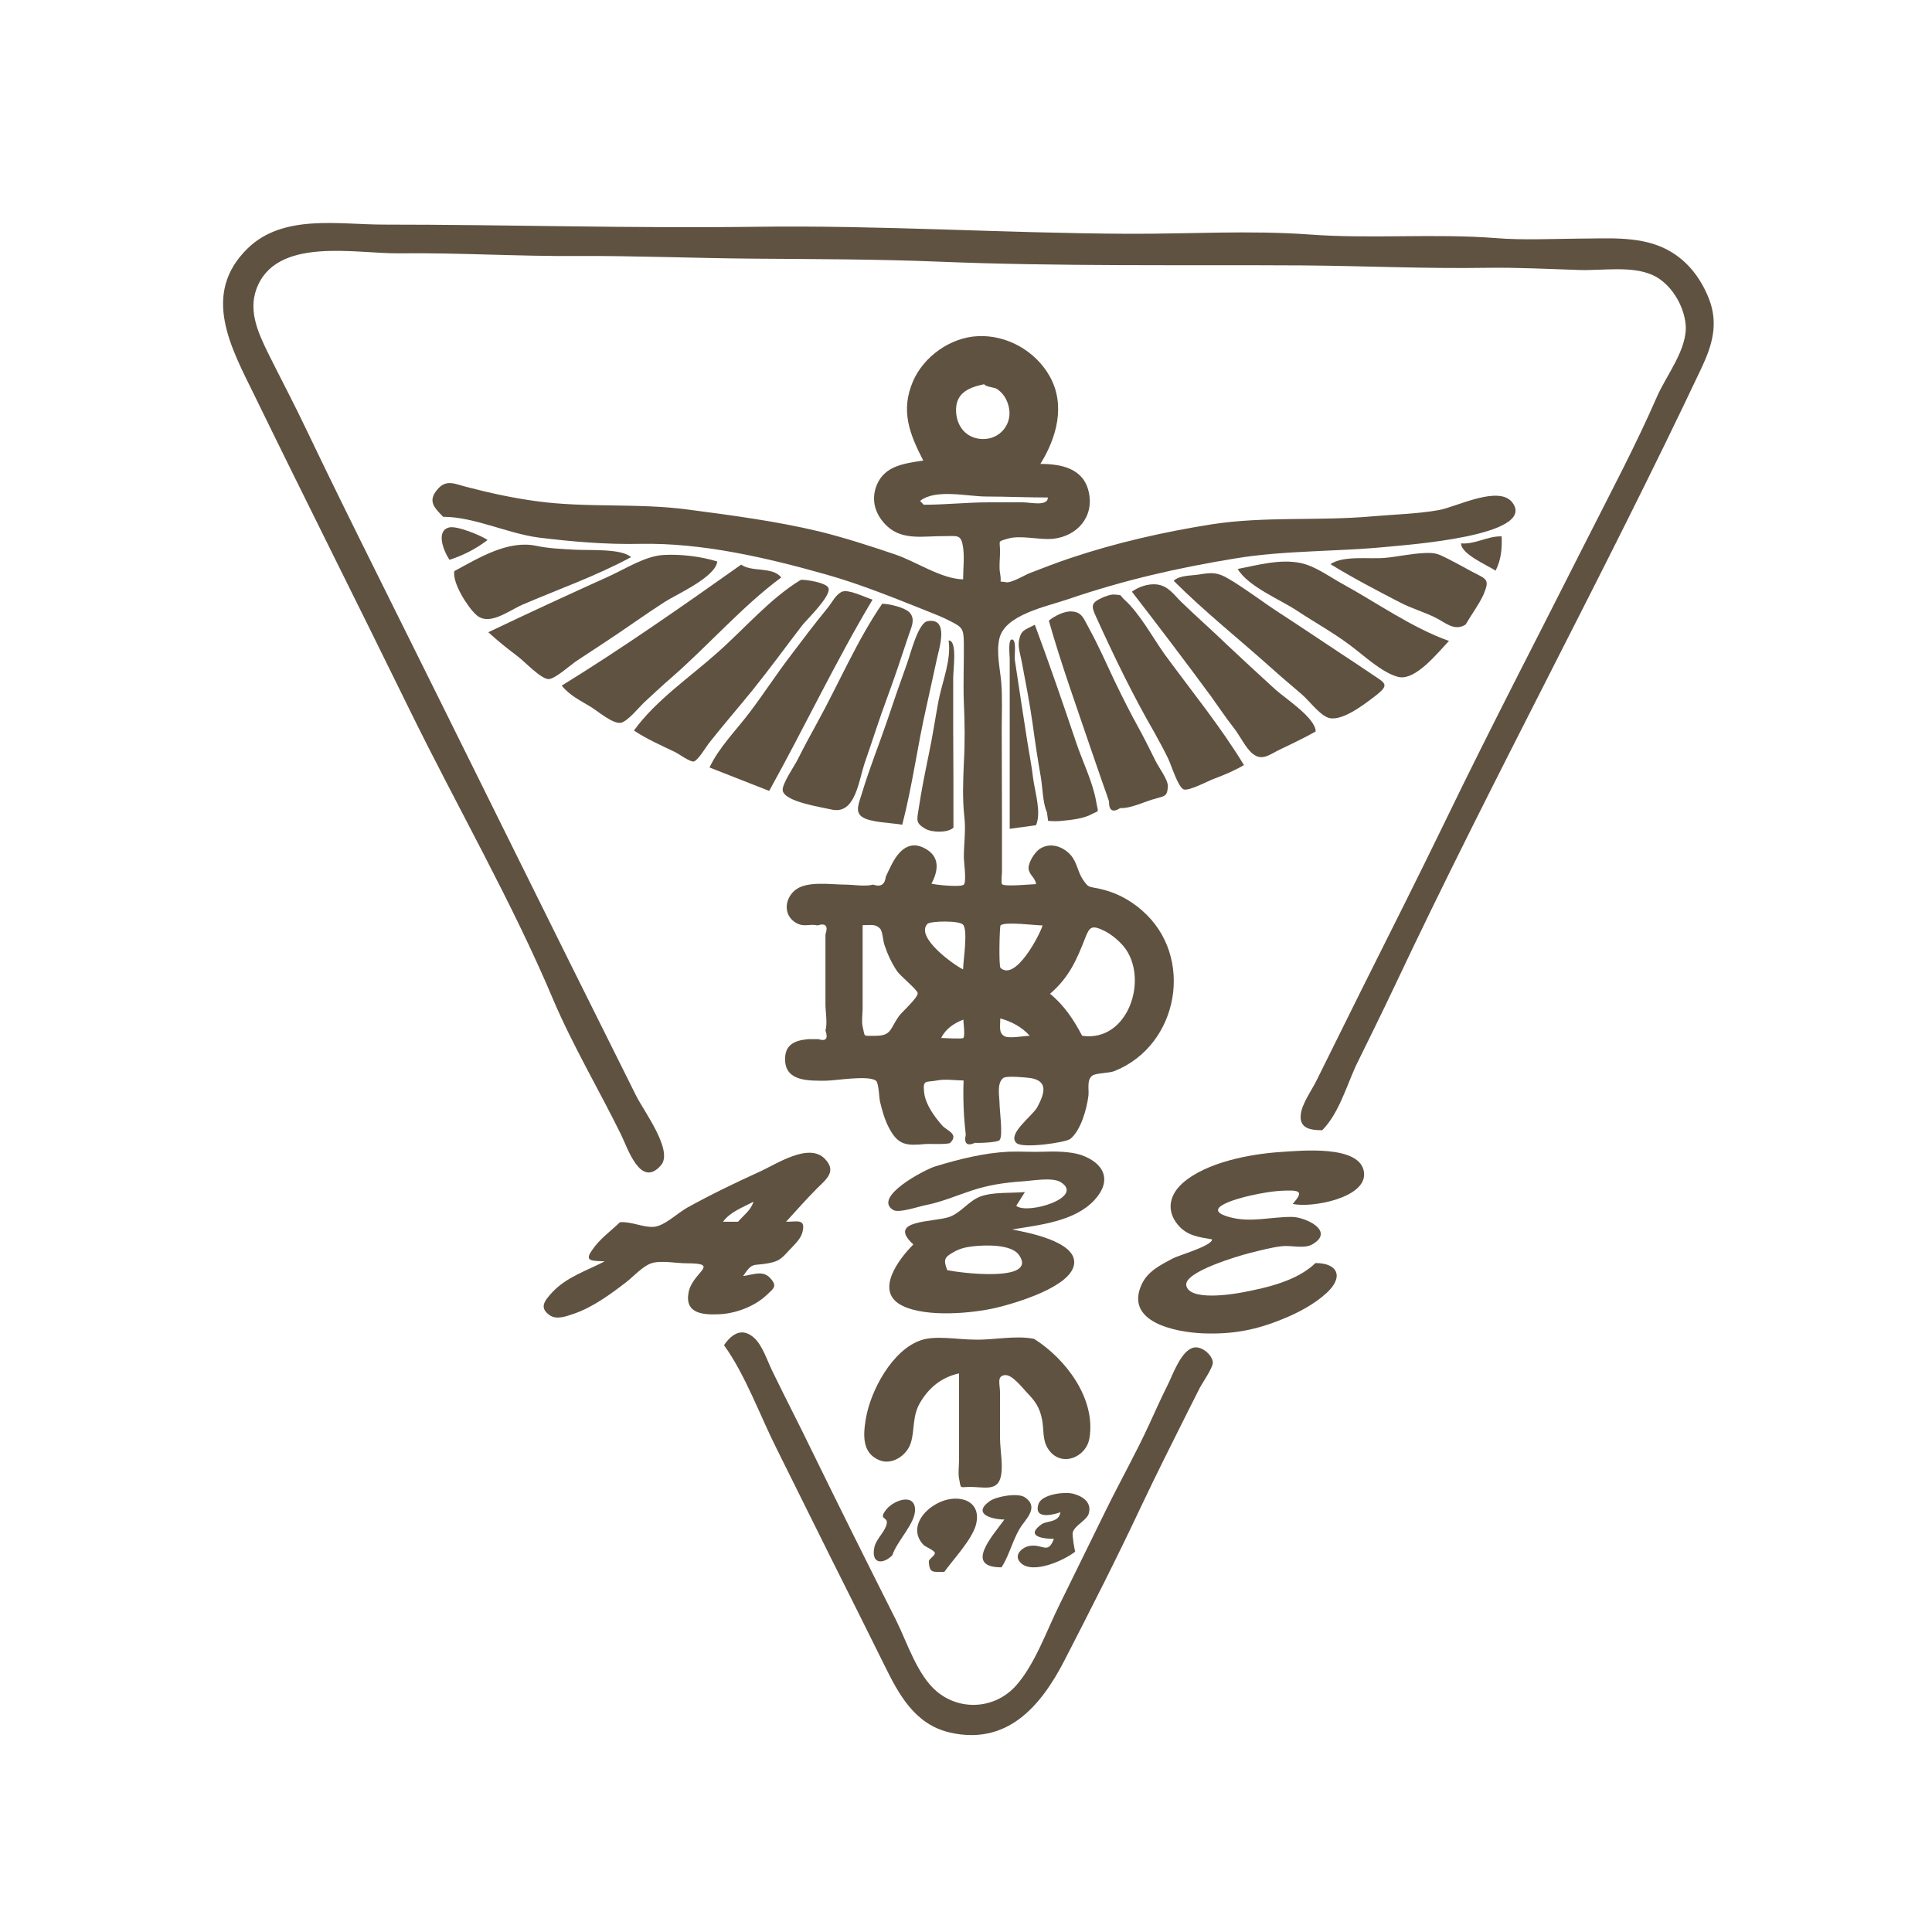 <?xml version="1.0" encoding="utf-8"?>
<!-- Generator: Adobe Illustrator 23.0.4, SVG Export Plug-In . SVG Version: 6.00 Build 0)  -->
<svg version="1.1" id="レイヤー_1" xmlns="http://www.w3.org/2000/svg" xmlns:xlink="http://www.w3.org/1999/xlink" x="0px"
	 y="0px" viewBox="0 0 800 800" style="enable-background:new 0 0 800 800;" xml:space="preserve">
<style type="text/css">
	.st0{display:none;fill:#605241;}
	.st1{fill:#605241;}
</style>
<g>
	<path class="st0" d="M79,727c0-169.2,0-338.4,0-507.5c0-41.6,0-83.3,0-124.9c0-4.4-1.4-11.5,0-15.6c1.6-4.9-3-2.3,3.9-3.9
		c2.1-0.5,5.9,0,7.8,0c10.4,0,20.8,0,31.2,0c21.5,0,42.9,0,64.4,0c83.9,0,167.8,0,251.7,0c84.6,0,169.1,0,253.7,0
		c5.2,0,10.4,0,15.6,0c2.6,0,13.7-1.6,15.6,0c1.4,1.2,0,13.3,0,15.6c0,5.2,0,10.4,0,15.6c0,21.5,0,42.9,0,64.4
		c0,42.3,0,84.6,0,126.9c0,83.9,0,167.9,0,251.8c0,42.3,0,84.6,0,126.9c0,10.4,0,20.8,0,31.2c0,4.6,0,9.1,0,13.7
		c0,3.7,0.8,4.5-2,5.9c-2.2,1.1-7.1,0-9.8,0c-21.5,0-42.9,0-64.4,0c-168.5,0-337,0-505.4,0C120.6,727,99.8,727,79,727z M183.5,214
		c12.9,0,26.6,6.9,39.6,8.4c13.9,1.6,27.9,2.8,42,2.6c25.6-0.4,52.2,5.7,76.7,12.6c14.6,4.1,28.7,9.9,42.8,15.5
		c3,1.2,5.9,2.3,8.7,3.8c4.8,2.5,4.7,2.6,5.8,7c2,7.8-0.3,18.4,0,26.6c0.4,8.7,0.5,16.6,0,25.4c-0.4,7.1-0.6,14.8,0.2,22
		c0.6,5.5-0.2,11.1-0.2,17.1c0,1.3,0.8,10.2,0,11.1c-1,1.2-11.8,0.1-13.4-0.4c6.7-12.6-8.3-21.9-15.8-9.3c-1,2.1-2,4.2-3,6.4
		c-0.3,3.3-2.1,4.4-5.3,3.3c-3.3,0.9-8.1,0-11.5,0c-5.9,0-14.7-1.6-20,1.5c-6.2,3.7-5.6,12.2,0.8,15c2.6,1.2,5-0.3,7.7,0.5
		c3.4-1.1,4.5,0.2,3.3,3.7c0,1.2,0,2.4,0,3.6c0,8.4,0,16.8,0,25.3c0,3,0.7,7.9,0,10.8c-1.3,5.5-1.7,3.2-7.2,3.6
		c-5.6,0.5-9.8,2.3-9.5,8.8c0.3,8,8.5,8.4,15.1,8.4c3.2,0,20.2-2.2,22.6,0c2.7,2.4,3,14.5,4.8,18.3c4.1,8.6,7,8.8,15.9,8
		c6.8-0.6,14.4,0.4,7.9-7c-3.5-3.9-8-8.6-8.6-14.2c-1-8.3,10-5.2,16.3-5.2c-0.2,5-0.2,10,0.2,14.9c0.2,2.5,0.4,5,0.7,7.5
		c-0.8,3.8,0.5,4.9,3.9,3.4c0.9,0.1,9.5-0.5,10.1-1.1c1.4-1.3,0-12.7,0-14.9c0-3-1.3-8.6,1.5-10.8c1.4-1.1,9.8-0.2,11.3,0
		c7,1.1,6.1,5.2,3.3,11.3c-1.7,3.7-13.4,12.5-9.1,15.6c3.3,2.4,20,0.2,22.3-1.7c4.3-3.5,6.9-12.6,7.5-17.9c0.3-2.8-0.7-6.6,1.6-8.3
		c1.5-1.1,7.1-1,9.2-1.9c26.2-10.5,33.2-46.2,12.5-65.5c-5.3-4.9-11.8-8.4-18.8-9.9c-4.7-1-4.5-0.4-6.8-3.8
		c-2.2-3.2-2.4-7.3-5.2-10.3c-3.3-3.6-8.6-5.1-12.8-2.3c-2,1.4-4.6,5.5-4.5,8c0.1,2.7,2.9,3.9,3.1,6.5c-2.9,0-7.8,0.8-10.6,0
		c-4.2-1.3-1.8,1.8-3.5-2.6c-1.5-3.8,0-12.5,0-16.5c0-11.7,0.1-23.3,0-35c-0.1-11.6,0.1-23.1-0.9-34.6c-0.4-4.2-1.8-11.9-0.2-15.8
		c1.8-4.2,8.2-5.6,12-7.3c22.4-9.7,45.9-15.5,69.7-20.8c22-4.9,44.2-4.2,66.5-6.4c19.2-1.8,42.4-0.2,60.2-9.4c3.4-1.8,7-4,5.4-8.4
		c-2-5.7-9.2-4-13.4-3c-10.1,2.5-19.7,5-30.1,6.2c-22.7,2.5-45.6,0.9-68.4,2.7c-18.1,1.4-36.9,5.8-54.6,10.3
		c-13.3,3.4-26.2,8.6-38.9,13.4c0.4-0.1-5.1,2.4-5.9,2.2c-4.3-0.9-2.5-4.9-2.5-9c0-1.3-0.8-8.3,0-8.9c1-0.8,9.4,0,10.6,0
		c10.8,0,24.4,0.6,26.4-13.4c1.9-13.1-9.4-17.6-20.3-17.6c6.7-10.8,10.6-24.5,3.8-36.4c-5.9-10.4-17.8-17.1-29.7-16.5
		c-11.4,0.5-22.5,8.5-26.9,18.8c-5.1,12-1.5,21.5,4.3,32.7c-7.2,1.2-15.1,1.8-18.8,9.1c-3.4,6.6-1.2,13.5,4.1,18.3
		c6.1,5.5,14,3.9,21.7,3.9c4.6,0,8-1.2,9.6,3c1.3,3.8,0,10.9,0,14.9c-9.2-0.2-19.4-7.4-28.1-10.3c-10.3-3.5-20.8-6.9-31.3-9.5
		c-17.9-4.3-36.3-7.1-54.5-9.1c-20.9-2.4-42.1-0.6-63-3.5c-9.6-1.3-19.3-3.5-28.8-5.9c-4-1-7.5-2.8-11-0.2
		C176.2,205.8,179.8,210.3,183.5,214z M547.5,468c6.7-6.8,9.9-17.9,14.1-26.4c5.9-12,11.7-24.1,17.6-36.2
		c10.5-21.7,21.7-43.1,32.4-64.7c20.3-41.1,40.4-82.5,61.2-123.3c10.9-21.3,21.6-42.9,31.9-64.5c4.6-9.6,7.3-18.7,3.2-29.1
		c-4-10.2-11.3-18.6-21.9-22.2c-20.9-7.2-46.2-1.1-67.9-3c-25.6-2.2-51.6,0.1-77.3-1.5c-25.4-1.6-51.2,0-76.6-0.3
		c-25.4-0.3-50.8-2.4-76.2-2c-50.7,0.8-101.4-1.8-152-1.8c-25.6,0-51.2,0-76.7,0c-19.6,0-44.2-4.8-58.5,12.2
		c-16.7,19.9-3.8,40.8,5.8,60.3c10.4,21.2,20.9,42.3,31.2,63.5c39.4,81.2,80.9,161.6,120,242.1c2.8,5.8,8.3,20.7,16.3,11.5
		c5.1-5.7-7.8-23.9-11-30.1c-9.9-19.6-19.1-39.6-29.2-59.1c-18-34.5-33.4-69.7-51.4-104c-19.4-37-37.5-74.7-55.7-112.4
		c-4.8-9.9-9.9-19.7-14.8-29.5c-4.6-9.3-9.7-19.6-4.7-29.8c9.6-19.6,40.7-12.7,58.2-12.8c25.9-0.3,52,1.3,78.1,1.1
		c23.9-0.2,47.8,0.8,71.7,1.1c24.7,0.4,49.7,0.1,74.4,1.3c25.2,1.2,50.7-1.1,75.9,1c25.1,2.2,50.9,0.3,76.1,0.5
		c25.3,0.2,50.6,1.3,76,0.9c11.7-0.2,23.3,0.4,35,0.9c10.5,0.4,24.4-2.3,33.9,3c6.2,3.5,11.2,12.8,11.8,19.7
		c0.8,9.9-8.1,21.1-11.9,29.8c-16.9,38.8-38,75.8-56.6,113.3c-22.4,45.2-44.9,90.3-67.3,135.5c-5.6,11.3-11.3,22.7-16.9,34
		c-2.1,4.3-6.3,9.8-6.7,14.6C538.1,467.3,542.4,468,547.5,468z M299.8,557c7.6,10.6,12.5,24.4,18.3,36.1
		c6.8,13.7,13.7,27.5,20.5,41.2c6.3,12.6,12.5,25.2,18.8,37.8c6,12,10.8,27.7,20.9,36.9c16,14.6,39.3,11.4,52.8-4.8
		c7.9-9.5,11.4-22.2,17-32.9c5.6-10.6,11.2-21.3,16.7-32.1c5.6-11,10.6-22.2,16.1-33.3c2.9-5.8,5.8-11.6,8.7-17.4
		c1.8-3.5,3.5-7,5.3-10.5c1.4-2.8,7.4-11,7-14c-0.4-3.2-4.7-6.7-7.9-6c-4.4,0.9-7.3,8.7-9.1,12.1c-6.6,12.9-12.4,26.2-19,39.1
		c-12.2,23.7-23.6,47.9-35.7,71.7c-5.2,10.3-10.1,22.4-22.7,24.7c-13.7,2.5-22-6-27.8-17c-13.5-25.8-26.2-52-39.1-78.1
		c-6.2-12.5-12.5-24.9-18.6-37.4c-2.7-5.7-5.2-11.5-8.5-16.9C309.4,549.4,303.8,551.1,299.8,557z M378.2,515.3
		c-6,6-16.6,19.6-4.1,25.6c9.9,4.7,28.5,3.3,38.7,0.7c7.5-1.8,31.5-8.5,32.2-18.4c0.7-9.1-19.6-12.8-25.7-14
		c10.8-1.8,25-3.2,33.1-11.1c7.9-7.9,6.4-15.9-4.4-19.7c-4.5-1.6-10.9-1.7-15.7-1.4c-4.7,0.2-8.5,0.1-13.2,0
		c-10.5-0.2-21.7,3.1-31.7,6.1c-4.9,1.5-9.4,2.9-13.2,6.4c-1.5,1.4-7.8,8.7-5.7,11.5c1.4,1.8,12.8-1.5,15.1-2
		c6.6-1.2,12.5-3.9,18.9-6c9.3-3,25.8-7.2,35.4-3.7c6.2,2.2,4.2,6.8-1.6,8.7c-2.9,1-12.9,3.4-15.4,1.3c1.2-1.9,2.4-3.8,3.6-5.7
		c-5.4,0.4-12.1-0.2-17.3,1.4c-5.4,1.6-8.9,6.9-14,8.9C386.5,506.4,366.8,504.9,378.2,515.3z M544.7,523c-7.3,7.1-19.3,10-28.9,12
		c-4.6,1-22.3,3.8-24.3-2c-1.9-5.7,19.5-12.5,24.1-13.6c4.5-1.2,9.2-2.6,13.8-3.2c4.1-0.5,10.7,1.3,14.3-1c8-5.3-1.6-10.8-7.2-11.2
		c-8.7-0.7-17,1.7-25.9,0.2c-13.3-2.3-1.2-7,5.5-8.7c5.2-1.3,10.9-2.3,16.3-2.5c6.1-0.1,7,0.8,2.9,5.5c7.4,1.9,30.9-2.3,29.5-13.1
		c-1.4-11.5-26.3-9-34.3-8.4c-12.7,0.8-31,4.2-40.8,12.9c-5.5,4.9-6.9,11.4-2.1,17.1c3.9,4.6,8.6,5.1,14.3,6.2
		c0.1,2.7-13.9,6.6-16.3,7.9c-5.2,2.8-10.2,5.1-12.8,10.6c-7.4,15.7,13.9,19.9,25.1,20.4c12.3,0.5,21.9-1.3,33.2-5.9
		c6.4-2.6,12.9-6,18.1-10.7C556.4,529,554.3,523,544.7,523z M256.7,506.1c-3.7,3.6-8.7,7.2-11.7,11.3c-1.6,2.2-3.5,2.2-0.7,4.5
		c0.5,0.4,5.4,0.3,5.8,0.3c-7.1,3.7-14.6,6.4-20.7,11.8c-3.1,2.7-6.3,6.1-3.2,9.6c2.8,3.2,6.7,1.7,10.2,0.5
		c7.7-2.6,14.9-7.4,21.2-12.3c3.3-2.5,6.8-6.3,10.5-8c4.4-2,10.9-0.9,15.8-0.9c14,0,3.6,2.6,0.9,10.7c-2.8,8.8,5,10.4,11.4,10.3
		c7.1-0.1,14.4-2.6,20-7c2.9-2.3,5-3.5,3.5-6.8c-2.3-5-8.1-2.5-12.3-1.9c4-5.9,4-4,10.4-5.3c4.3-0.8,5.4-1.7,8.5-5.2
		c1.9-2.1,4.9-4.6,5.6-7.4c1.6-6-1.8-4.6-6.7-4.6c3.9-4.3,7.8-8.7,11.8-12.8c3.7-3.8,8.9-6.6,4.9-12.1c-6.3-8.7-20.4,0.9-27.6,4.2
		c-9.9,4.4-19.4,9.2-28.9,14.3c-4.2,2.3-8.9,7-13.7,8C267.7,508.3,261.8,505.7,256.7,506.1z M428.2,554.4c-7.7-1.7-17,0.6-24.8,0.6
		c-6.5,0-15.5-1.9-21.8,0.2c-12,4-21.2,21.1-23,32.7c-1,6.3-1.6,12.7,4.4,16.6c5.2,3.4,12.4-1.2,14.1-6.7c1.8-5.6,0.6-11.1,3.9-16.8
		c3.7-6.3,8.9-10.5,16.1-12.1c0,11.5,0,22.9,0,34.4c0,2.8-0.5,6.3,0,9c0.8,4.2-0.7,2.6,3.1,3.6c2.9,0.8,12,0.7,13.8-1.3
		c1.8-2,0-13.6,0-16.8c0-6.2,0-12.5,0-18.7c0-2.3-1.3-8.9,0.8-10c2.4-1.3,8.9,6.2,10.3,7.6c3.1,3.2,4.9,5.6,6,9.9
		c1,3.9,0,8.8,1.8,12.4c4.1,7.9,15.8,6.4,18.1-1.8C455.5,580.7,440.8,562.4,428.2,554.4z M365.3,250c-10.1,14.6-17.5,32.4-26.2,48
		c-4.1,7.4-13.1,19.2-14.2,27.7c-0.7,4.9,2.7,5,7.5,6.4c3.9,1.1,8,2.2,11.9,3.1c9.7,2.2,10.7-10.4,13.3-18
		c3.1-8.9,5.8-18.1,9.2-26.9c3.3-8.4,5.8-17,8.9-25.5c0.9-2.6,4-8,2.1-10.7C376.3,251.9,367.7,250,365.3,250z M202.2,261.8
		c3.5,3.2,7.2,6.2,11,9.1c3.2,2.4,8.6,8.2,12.6,9.3c5.6,1.5,19.3-10.5,24.7-14.1c7.9-5.2,15.5-10.7,23.4-15.9
		c4.9-3.2,22.4-11,23.2-17.7c-6.8-2.1-15.1-3.2-22.2-2.7c-7.7,0.5-15.7,5.7-23,9C235.2,246.3,218.7,253.9,202.2,261.8z M306.9,233.8
		c-24.2,17.3-48.9,34.5-74.3,50.1c3.3,4.1,7.8,6.2,12.2,8.9c3,1.8,7.4,5.9,11,6c6,0.2,17.4-14,22.2-18.1
		c15.3-13.4,29.3-29.5,45.6-41.6C319.7,234.5,311.3,237,306.9,233.8z M331.6,240.1c-12.6,7.6-23.4,20.3-34.4,30.1
		c-11.5,10.3-25.5,19.6-34.6,32.3c4.8,3.2,10.1,5.6,15.4,8.1c1.2,0.6,8.1,4.8,9.4,4.7c1.6-0.2,4.5-5.1,5.3-6.2
		c6.2-7.9,12.6-15.5,19-23.3c6.8-8.3,13.1-17,19.6-25.5c2.6-3.4,11.2-11.1,11.3-15.2C342.7,241.4,335.2,239.6,331.6,240.1z
		 M318.5,327.5c14.5-26.1,27.5-53.6,42.8-79.2c-3-1-9.7-4.7-12.3-3.7c-2.4,0.9-3.7,4-5.3,5.9c-5.7,7.2-11.3,14.2-16.8,21.5
		c-5.4,7.1-10.2,14.5-15.5,21.6c-5.8,7.8-13.5,15.4-17.6,24.1C302,321,310.2,324.3,318.5,327.5z M486,240.5
		c12.2,12.2,25.9,23.1,38.8,34.5c7.6,6.8,15.2,14.6,23.3,20.7c4.3,3.2,5.3,2.1,9.9-0.6c3.9-2.2,8.2-4.5,11.7-7.2
		c4.7-3.6,5.1-4.3,0-7.7c-4.1-2.7-8.2-5.5-12.3-8.2c-8.8-5.8-17.5-11.7-26.3-17.4c-7.1-4.6-14.4-9-21.2-14c-4.6-3.4-6.3-3.7-12-2.9
		C494.5,238.1,488.3,238.2,486,240.5z M515.1,316.8c-9.3-15.3-21.1-29.8-31.6-44.4c-5.5-7.7-11-15.6-16.9-22.9
		c-3-3.7-3.7-4.3-8.8-2.5c-5.5,2-6.1,3.2-3.8,8.4c7.1,15.6,14.8,31.9,23.4,46.7c2,3.4,3.9,6.8,5.7,10.3c1.4,2.8,3.9,11.6,6.6,13.2
		C493.8,328.3,510.3,319.6,515.1,316.8z M544.8,302.9c0-5.5-12.3-13.5-16.6-17.4c-6.7-6.1-13.4-12.3-20-18.5
		c-6.3-5.9-12.7-11.7-18.9-17.7c-3.5-3.3-5.5-6.8-10.3-7.4c-3.5-0.4-7.5,0.9-10.3,3c11.1,14.4,22,28.7,32.8,43.4
		c5.2,7.1,10.2,16.8,16.5,22.9c2.4,2.4,1.6,2.6,4.6,2.4c2-0.1,6-2.7,7.6-3.5C535.2,307.9,540.1,305.5,544.8,302.9z M434.3,257
		c5.1,18,11.4,35.7,17.5,53.4c1.6,4.7,3.2,9.5,4.9,14.2c0.8,2.4,1.6,4.8,2.5,7.2c0,3.8,1.5,4.8,4.7,2.8c3.9,0.3,9.8-2.5,13.5-3.6
		c4.8-1.5,5.9-0.9,6.2-5.4c0.2-2.7-3.9-8.1-5.1-10.5c-2.1-4.3-4.2-8.6-6.6-12.9c-3.7-6.7-7.2-13.6-10.5-20.5
		c-3.4-7.1-6.6-14.4-10.4-21.4c-2.2-3.9-2.9-6.8-7.1-7.1C440.8,252.9,436.6,255,434.3,257z M600,265.4
		c-15.3-5.4-30.3-16.1-44.6-23.9c-5.4-3-11-7.2-17-8.4c-8.4-1.7-17.7,0.9-25.9,2.5c4.2,7,16.4,11.8,23.1,16.2
		c7.6,5.1,15.9,9.7,23.2,15.1c5.8,4.3,12,9.5,18.8,12.5c4.9,2.1,7.8-0.5,12.1-4C593.5,272.4,596.7,268.8,600,265.4z M373.6,341.5
		c4.1-15.9,5.8-32,9.4-47.9c1.4-6.4,3.2-13,4.6-19.6c0.9-4.6,6-18.3-3.5-16.8c-3.8,0.6-6.5,12.1-8,16.1c-3,8-5.7,16.1-8.4,24.1
		c-3.3,10-7.1,19.8-10.3,29.8c-0.6,2-3.6,8.6-2.3,10.6C356.5,340,370.9,341,373.6,341.5z M188.1,236.5c-0.9,5.3,5,13.1,8.3,17.1
		c5.4,6.6,13.4-0.3,19.9-3.2c14.9-6.5,30.7-12,45-19.7c-4-3.7-17.6-2.8-23.5-3.1c-5.4-0.3-10.7-0.5-15.8-1.6
		C210.3,223.6,198.6,230.7,188.1,236.5z M428.5,258.7c-4.4,2.4-5.8,2.1-6.5,6.7c-0.4,2.7,0.7,6.1,1.2,8.7c1.7,8.5,3.4,17,4.5,25.7
		c1,7.4,2.1,14.7,3.4,22.1c0.8,4.2,1.7,8.3,2.3,12.6c0.8,6,1.1,6,7.3,5.3c3.1-0.3,6.4-1,9.3-2c5-1.8,4.9-0.5,3.9-5.8
		c-1.6-8.2-5.6-16.6-8.3-24.5C440.2,291.1,434.6,274.8,428.5,258.7z M606.9,258.6c2.3-4,5.4-8.1,7.2-12.4c2.8-6.5,1.3-6.3-4.8-9.5
		c-3.2-1.7-6.5-3.4-9.7-5.2c-4.3-2.3-5.4-2.7-9.8-2.5c-5.5,0.2-10.9,1.5-16.5,2c-6.6,0.6-17.1-1.1-22.6,2.6
		c9.1,5.6,19.4,11,28.9,15.9c4.2,2.2,8.9,3.6,13.2,5.6C597.3,257.2,601.9,261.8,606.9,258.6z M394.8,342.7c0-13.6,0-27.2,0-40.8
		c0-6.5,0-12.9,0-19.4c0-3.4,1.4-17.4-1.9-17.4c1.1,7.7-2.5,16-3.9,23.5c-1.5,8-2.7,16.1-4.3,24.1c-1.4,6.8-2.7,13.7-3.8,20.5
		c-0.8,5.3-2.4,7.3,2.4,9.9C386,344.7,392.7,344.8,394.8,342.7z M429,341.7c2.1-5.1-0.2-12.4-0.9-17.7c-0.6-5.3-1.6-10.5-2.5-15.7
		c-2-11.8-3.8-23.5-5.4-35.3c-0.1-0.7,0.3-7.6-0.8-8.2c-2.2-1.2-1.3,7.8-1.3,7.9c0,7.4,0,14.8,0,22.2c0,16.1,0,32.2,0,48.2
		C421.8,342.7,425.4,342.2,429,341.7z M391,650.9c3.7-5.2,10.5-12.1,12.8-17.9c1-2.6,0.7-8.1-1-10.2c-2.4-3-10.4-2.3-13.7-0.8
		c-6.3,2.8-12.9,10.7-7.9,16.9c1,1.2,4,1.9,4.6,3.3c1.2,2.7-0.4,0.7-0.7,3.6C384.7,650.9,384.7,650.9,391,650.9z M445.2,642.5
		c-0.1-0.4-1.1-7.7-1-7.9c0.7-2.5,4.5-4.3,5.6-6.7c2.3-5.1-0.6-8.1-5.5-9.3c-2.9-0.7-12.7-0.2-14.3,3.4c-0.7,1.7,0.3,3.8,1.3,4.8
		c2.6,2.5,4.4,0.6,7.8-0.5c-0.6,4.3-5.7,3.4-7.7,4.9c-6.4,4.8-1.2,6.1,5,6.1c-2,5.5-3.2,3.2-8.6,3.2c-3.1,0-9.6,2.4-5.1,6.7
		C427.7,652,440.8,646,445.2,642.5z M414.7,649c3.4-5.1,4.6-11.6,8.2-16.7c2.5-3.6,7.5-8.4,1.3-12.3c-3.1-2-10.3-0.5-13.4,1.2
		c-8.2,4.6-1,8,5.1,8C411.1,635.9,398.9,649,414.7,649z M369.5,644c1.8-5.8,9.7-13.3,9.5-19.1c-0.3-6.7-8.5-3.8-11.7-0.1
		c-3.9,4.6,0.5,3.1,0,6c-0.7,3.4-4.4,6.3-5.1,9.7C360.6,647.6,365.4,648.1,369.5,644z M186.1,231.8c5.7-1.8,11.1-4.6,15.8-8.2
		c-3-2-12.4-6-15.9-5.2C180.5,219.5,183.4,227.7,186.1,231.8z M605,225c0,4.6,10.5,8.9,14.3,11.3c2.3-4.5,2.8-9.2,2.5-14.2
		C616,221.9,610.8,225.5,605,225z"/>
	<path class="st1" d="M183.5,214c-3.7-3.8-6.5-6.5-2.4-11.3c3.6-4.4,7.3-2.3,12-1.1c9.5,2.5,19.2,4.6,28.8,5.9
		c20.8,2.9,42.2,0.7,63,3.5c18.2,2.4,36.6,4.8,54.5,9.1c10.5,2.6,21,6,31.3,9.5c8.6,2.9,19,10.1,28.1,10.3c0-4.3,0.6-9,0-13.2
		c-0.8-5.6-2.3-4.7-7.9-4.7c-8-0.1-16.9,1.9-23.3-3.9c-5.1-4.6-7.2-10.9-4.5-17.4c3.4-8,11.6-8.8,19.2-10
		c-5.8-11.2-9.4-20.7-4.3-32.7c4.4-10.3,15.5-18.3,26.9-18.8c12-0.6,23.8,6.1,29.7,16.5c6.8,12,2.9,25.6-3.8,36.4
		c8.6,0,17.8,1.8,20,11.5c2.4,10.3-4.7,18.4-14.7,19.5c-5.7,0.6-13.5-1.7-19,0c-4.2,1.3-3,0.5-3,5.4c0,2.8-0.5,6.1,0,8.8
		c0.9,4.9-1.1,3,2.5,3.8c2,0.4,7.5-2.8,9.3-3.6c5.8-2.2,11.5-4.5,17.3-6.4c19-6.4,39-10.9,58.6-14c22-3.4,44.3-1.3,66.5-3.3
		c9.1-0.8,18.6-1,27.6-2.6c7.4-1.4,25.1-10.6,30.5-2.9c9.6,13.6-43.9,17.3-51.8,18.1c-20.9,2.1-42.1,1.4-62.9,4.8
		c-23.9,3.9-46.3,9-69.4,16.9c-9,3.1-26.3,6.4-28.5,16.4c-1.3,5.7,0.3,12.4,0.8,18.1c0.5,6.3,0.2,12.6,0.2,19
		c0,12.8,0.1,25.6,0.1,38.4c0,7,0,14,0,21c0,0.2-0.4,4.7,0,5.1c1,1.2,12.2,0,14.1,0c-0.2-2.6-2.9-3.8-3.1-6.5
		c-0.1-2.5,2.5-6.6,4.5-8c4.2-2.9,9.5-1.3,12.8,2.3c2.8,3,3,7.1,5.2,10.3c2.4,3.5,2.2,2.8,6.8,3.8c6.6,1.4,12.6,4.5,17.7,9
		c21.9,19,15.3,55.8-11.4,66.5c-2.2,0.9-7.8,0.8-9.2,1.9c-2.4,1.8-1.3,5.6-1.6,8.3c-0.7,5.5-3.1,14.3-7.5,17.9
		c-1.9,1.5-19.8,4.1-22.3,1.7c-4-3.7,6.5-11.1,8.6-14.8c3.2-6,4.5-10.9-2.8-12.1c-1.5-0.2-9.9-1.1-11.3,0c-2.8,2.2-1.5,7.8-1.5,10.8
		c0,2.4,1.5,13.3,0,14.9c-0.9,1-9.2,1.3-10.1,1.1c-3.4,1.5-4.7,0.4-3.9-3.4c-0.3-2.5-0.5-5-0.7-7.5c-0.3-5-0.4-9.9-0.2-14.9
		c-3.4,0-7.7-0.7-11,0c-4.7,0.9-6-0.6-5.3,5.2c0.6,4.9,4.4,10,7.5,13.5c1.9,2.1,6.9,3.4,3.3,7.1c-0.8,0.8-8.9,0.4-10.1,0.5
		c-7.8,0.7-11.4,0.8-15.3-6.7c-1.8-3.4-2.8-7.1-3.7-10.8c-0.4-1.8-0.5-7.8-1.7-8.7c-3.1-2.4-16.9,0-20.8,0c-6.8,0-16.5,0.4-16.8-8.4
		c-0.3-6.4,3.8-8.3,9.5-8.8c1.4,0,2.9,0,4.3,0c3.1,1,4.1-0.2,2.9-3.6c0.9-3,0-7.7,0-10.8c0-7.8,0-15.6,0-23.5c0-1.8,0-3.6,0-5.5
		c1.2-3.5,0.1-4.8-3.3-3.7c-2.5-0.7-5.1,0.5-7.7-0.5c-6.3-2.5-6.5-9.9-1.7-14c4.8-4.1,14.9-2.4,20.9-2.4c3.4,0,8.2,0.9,11.5,0
		c3.2,1.1,4.9,0,5.3-3.3c0.7-1.6,1.5-3.2,2.3-4.8c3-6,7.6-10.7,14.4-6.6c5.9,3.5,4.9,9.2,2.2,14.3c1.7,0.5,12.1,1.6,13.4,0.4
		c1.2-1.1,0-9.7,0-11.1c0-6,0.9-11.5,0.2-17.1c-0.8-7.1-0.5-14.8-0.2-22c0.5-8.8,0.4-16.5,0-25.4c-0.3-8.2,0.1-16.4,0-24.7
		c-0.1-5.8-0.7-6.3-5.8-8.9c-2.9-1.5-5.7-2.6-8.7-3.8c-14.1-5.6-28.2-11.4-42.8-15.5c-24.5-6.9-51.1-13.1-76.7-12.6
		c-14.1,0.3-28.1-0.9-42-2.6C210.1,220.9,196.4,214,183.5,214z M448.1,428.9c19.3,2.8,27.8-24.1,17.2-37c-2-2.4-5.1-5-7.9-6.4
		c-5.3-2.6-6.2-1.8-8,2.8c-3.6,9.3-6.8,16.5-14.6,23.2C440.6,416.2,444.7,422.4,448.1,428.9z M357.2,383.1c0,11.5,0,23,0,34.4
		c0,2.3-0.5,5.4,0,7.6c1.1,4.4-0.2,3.8,5.3,3.8c6.7,0,6-2.9,9.7-8.1c1.2-1.7,8-7.7,7.8-9.6c-0.2-1.4-7.3-7.2-8.5-9
		c-2.3-3.4-4-7.1-5.3-11c-0.6-1.8-0.7-5.5-1.8-6.7C362.5,382.5,360.6,383.1,357.2,383.1z M407.5,159.1c-6.7,1.4-12,3.8-11.6,11.5
		c0.4,6.5,4.6,11,10.9,11.2c7.4,0.2,12.8-6.5,10.8-13.8c-0.8-2.9-2.2-5.1-4.7-6.9C411.7,160.3,408.3,160.3,407.5,159.1z
		 M431.7,383.2c-2.8,0-15.8-1.7-17.4,0c-0.4,0.4-0.8,16.9,0,17.6C420.6,406.5,430.8,386.6,431.7,383.2z M398.8,401.4
		c0-3.4,2.1-16,0-18.5c-1.5-1.8-13.6-1.6-14.8-0.3C378.9,388.1,395,399.6,398.8,401.4z M382.5,209c9.1,0,18-1,27-1c4.7,0,9.3,0,14,0
		c3.2,0,10.4,1.8,10.4-2c-8.4,0-17.4-0.4-25.4-0.4c-8,0-21-3.3-27.5,1.8C381.5,208,382,208.5,382.5,209z M414.2,421.7
		c0,3.6-0.7,5.8,1.6,7.3c1.7,1.2,8.5-0.1,10.6-0.1C423.1,425.2,418.8,423,414.2,421.7z M398.9,422.2c-3.9,1.5-7.3,3.8-9.2,7.6
		c0.7,0,8.7,0.5,9.2,0C399.7,428.8,398.9,423.3,398.9,422.2z"/>
	<path class="st1" d="M547.5,468c-5.2,0-9.4-0.9-8.9-6.3c0.4-4.7,4.7-10.4,6.7-14.6c6.2-12.5,12.4-25,18.6-37.5
		c11.6-23.2,23.3-46.4,34.6-69.7c19-39.3,39-77.6,58.5-116.3c9.9-19.6,20.3-39.1,29.1-59.3c3.8-8.8,12.7-19.7,11.9-29.8
		c-0.7-8.2-6.3-17.4-13.9-20.7c-8.7-3.8-20.6-1.7-30-2c-12.9-0.4-25.8-1.1-38.6-0.9c-25.4,0.4-50.7-0.8-76-1
		c-50.7-0.3-101.4,0.5-152-1.6c-25.2-1-50.7-1-76-1.2c-24-0.2-48-1.2-72-1.1c-24.8,0.2-49.6-1.4-74.3-1.1c-18,0.2-51.2-7.2-59.1,15
		c-3.2,9.1,0.8,17.9,4.8,26.1c5.4,10.9,11.1,21.6,16.3,32.6c9.5,19.9,19.3,39.7,29.1,59.4c35.9,72.1,71.1,143.7,107.2,215.9
		c3.3,6.5,15.4,22.6,10.2,28.6c-8.5,9.9-13.9-7.4-16.6-12.8c-9-18.3-20-36.9-28-55.7c-17-40.4-39.9-80.1-59.4-119.9
		c-21.3-43.5-43-86.6-64.2-130.1c-9.7-19.8-22.4-42.1-3-61.1c14.7-14.4,37.7-9.9,56.4-9.9c51.5,0,102.9,1.6,154.3,0.9
		c51.4-0.7,102.9,2.7,154.3,2.9c24.7,0.1,50.1-1.5,74.7,0.3c25.7,1.9,51.6-0.5,77.3,1.5c11.3,0.9,23,0.3,34.3,0.2
		c11.3,0,23.9-1.1,34.5,3.6c9.3,4.1,15.6,11.9,19.3,21.2c4.1,10.5,1.4,19.4-3.2,29.1c-40.7,86.1-86.4,169.7-127,255.8
		c-5.2,11-10.6,21.9-16,32.9C557.5,450,554.2,461.3,547.5,468z"/>
	<path class="st1" d="M299.8,557c3.4-4.9,7.6-7.4,12.5-3c3.4,3.1,5.4,9.4,7.4,13.5c5.4,11.2,11.2,22.3,16.6,33.5
		c11.4,23.3,23,46.6,34.7,69.8c4.6,9.2,8.8,22.8,16.9,29.6c9.8,8.2,24.1,7.2,32.7-2.3c8-8.9,12.9-23.2,18.2-33.8
		c6.5-13.1,12.8-26.2,19.3-39.3c5.8-11.8,12.3-23.3,17.8-35.3c2.5-5.5,5-11,7.7-16.4c2-4,5.5-14.2,10.7-15.3c3.2-0.7,7.5,2.8,7.9,6
		c0.3,2-4.3,8.6-5.3,10.5c-1.8,3.5-3.5,7-5.3,10.5c-6.4,12.8-12.9,25.7-19,38.6c-10.1,21.5-20.9,42.7-31.7,63.7
		c-10,19.5-24,35.5-47.6,30.1c-14.6-3.4-21.2-15.9-27.2-28.1c-7.4-14.9-14.8-29.8-22.3-44.7c-7.4-14.9-14.8-29.8-22.2-44.7
		C314.6,586,308.8,569.6,299.8,557z"/>
	<path class="st1" d="M378.2,515.3c-11.3-10.3,8.3-9.1,14.9-11.4c4.8-1.7,7.9-6.5,12.7-8.4c5.2-2,13.1-1.4,18.6-1.9
		c-1.2,1.9-2.4,3.8-3.6,5.7c4.5,3.8,28.6-3.5,18.4-9.8c-3.5-2.2-12.1-0.5-16.1-0.3c-7.2,0.5-13.9,1.5-20.8,3.8
		c-6.4,2.1-12.3,4.7-18.9,6c-2.8,0.5-11.3,3.5-13.6,2c-8.5-5.3,12.9-16.6,17.4-18c9.8-3,20.2-5.6,30.4-6.1c5-0.2,9.6,0.2,14.5,0
		c4.8-0.2,11.3-0.1,15.7,1.4c9.8,3.5,12.6,10.8,5.4,18.6c-8.2,8.9-22.7,10.3-34.1,12.2c6.2,1.2,26.4,4.9,25.7,14
		c-0.7,9.7-24.7,16.6-32.2,18.4c-10.2,2.4-28.9,4-38.7-0.7C361.6,535,372.3,521.2,378.2,515.3z M392.2,525.9
		c4.4,1.1,38,5.4,29.7-6.3c-3.2-4.5-14.3-4.1-19.2-3.5c-2.7,0.3-5.3,0.9-7.7,2.3C390.8,520.7,390.7,521.7,392.2,525.9z"/>
	<path class="st1" d="M544.7,523c9.6,0,11.7,6,4.5,12.5c-5.2,4.7-11.7,8.1-18.1,10.7c-11.2,4.6-20.9,6.4-33.2,5.9
		c-11.1-0.5-32.5-4.6-25.1-20.4c2.6-5.4,7.6-7.8,12.8-10.6c2.4-1.3,16.3-5.2,16.3-7.9c-5.7-1-10.5-1.5-14.3-6.2
		c-4.7-5.8-3.4-12.2,2.1-17.1c9.8-8.7,28.2-12.1,40.8-12.9c7.9-0.5,32.8-3.1,34.3,8.4c1.4,10.8-22.3,14.9-29.5,13.1
		c4.1-4.7,3.6-5.7-2.9-5.5c-4.9,0.1-10,1-14.8,2.1c-5.4,1.2-21.1,5.5-8.4,8.9c8.7,2.4,17.2-0.2,25.9-0.1c5.4,0.1,17.6,5.7,8.6,11.2
		c-3.5,2.2-8.7,0.5-12.7,0.9c-4.6,0.5-9.2,1.8-13.7,2.9c-4.3,1.1-27,7.7-26.1,13.3c1.1,6.6,18.9,3.8,23.5,2.9
		C524.6,533.2,537.1,530.4,544.7,523z"/>
	<path class="st1" d="M256.7,506.1c4.7-0.4,9.8,2.3,14.1,1.9c4.4-0.4,9.9-5.8,13.7-7.9c9.9-5.5,19.9-10.3,30.2-15
		c6.7-3,20.4-12.3,27-5.1c4.7,5,0.6,8.2-3.2,11.9c-4.5,4.5-8.7,9.3-13,14c4.9,0,8.3-1.4,6.7,4.6c-0.8,2.8-3.7,5.3-5.6,7.4
		c-3.1,3.4-4.2,4.4-8.5,5.2c-6.4,1.2-6.4-0.7-10.4,5.3c4.2-0.6,8.2-2.5,11.2,0.8c3.2,3.5,1.4,4.3-1.5,7.1c-5,4.7-12.8,7.6-19.5,7.9
		c-6.5,0.3-14.4-0.1-12.8-8.9c1.5-8.6,13.8-12.2-0.9-12.2c-4.1,0-10.7-1.3-14.5,0c-3.6,1.2-7.5,5.6-10.5,7.9
		c-6.4,4.9-13.6,10.2-21.3,12.9c-3.5,1.2-7.4,2.7-10.3,0.7c-4.6-3.2-1.9-6.2,1-9.4c5.9-6.4,14.3-9,21.8-12.9
		c-4.8-0.3-8.9,0.3-5.1-4.8C248.1,513.2,253,509.7,256.7,506.1z M305.6,505.9c2.3-2.7,5.3-4.7,6.4-8.3c-4.3,2.3-9.7,4.2-12.6,8.3
		C301.4,505.9,303.5,505.9,305.6,505.9z"/>
	<path class="st1" d="M428.2,554.4c13,8.2,25.7,24.7,22.9,41.2c-1.4,8.1-12.1,12.3-17.2,4.2c-2.3-3.6-1.6-7.8-2.4-12
		c-1-5.1-2.9-7.7-6.4-11.3c-1.9-2-6-7.4-9-7.1c-3.5,0.4-2,3.7-2,7.6c0,6.2,0,12.5,0,18.7c0,4.9,1.6,12.3,0,16.8
		c-1.7,4.9-7.1,3.2-12.3,3.2c-4.6,0-3.8,1.1-4.7-3.6c-0.4-2.2,0-4.9,0-7.2c0-12.1,0-24.1,0-36.2c-7.2,1.6-12.4,5.8-16.1,12.1
		c-3.4,5.8-2.1,11.2-3.9,16.8c-1.7,5.2-7.8,9.1-12.8,7.1c-7.4-2.9-6.9-10.4-5.8-17.1c1.9-11.6,10.9-28.7,23-32.7
		c6.1-2,15.2-0.2,21.8-0.2C411.2,555,420.4,552.8,428.2,554.4z"/>
	<path class="st1" d="M365.3,250c2.8,0,9.2,1.5,11.2,3.5c2.8,2.8,0.8,6.3-0.4,10c-2.8,8.5-5.6,16.9-8.7,25.3
		c-3.3,8.8-6.1,17.8-9.2,26.7c-2.7,7.7-3.9,22-13.9,19.7c-4.3-1-19.5-3.2-20.2-7.9c-0.4-2.6,5.1-10.5,6.3-13c2.5-5,5.1-9.8,7.8-14.7
		C347.1,283.5,354.9,265.1,365.3,250z"/>
	<path class="st1" d="M202.2,261.8c16.5-7.9,33-15.5,49.6-23c7.3-3.3,15.4-8.6,23-9c7.1-0.4,15.4,0.6,22.2,2.7
		c-0.7,6.5-16.9,13.6-21.7,16.7c-8.4,5.4-16.5,11.3-24.9,16.8c-3.9,2.6-7.8,5.1-11.7,7.7c-2.3,1.5-9,7.6-11.6,7.5
		c-3.2-0.1-9.9-7.3-12.6-9.3C210.3,268.7,206.1,265.4,202.2,261.8z"/>
	<path class="st1" d="M306.9,233.8c4.4,3.2,12.9,0.7,16.6,5.3c-16.2,12-30.2,28.2-45.6,41.6c-3.7,3.2-7.3,6.6-10.9,9.9
		c-2.2,2-7.2,8.3-10,8.7c-3.3,0.5-9.6-4.9-12.2-6.5c-4.3-2.6-8.9-4.8-12.2-8.9C257.9,268.3,282.6,251,306.9,233.8z"/>
	<path class="st1" d="M331.6,240.1c1.7-0.2,10.8,1.1,11.5,3.5c0.9,3.4-8.8,12.7-10.9,15.3c-6.9,9-13.5,18.1-20.6,26.9
		c-6,7.4-12.2,14.5-18.1,22c-1.1,1.4-4.4,7-6.2,7.5c-1.4,0.4-6.5-3.3-7.8-3.9c-5.8-2.8-11.6-5.3-17-8.9c9.1-12.6,23.1-22,34.6-32.3
		C308.2,260.4,319,247.7,331.6,240.1z"/>
	<path class="st1" d="M318.5,327.5c-8.2-3.2-16.5-6.5-24.7-9.7c3.8-8.2,11.1-15.5,16.6-22.8c5.7-7.5,10.8-15.4,16.5-22.9
		c5.2-6.9,10.4-13.8,15.9-20.5c1.7-2.1,3.3-5.5,5.9-6.6c2.7-1.1,9.4,2.3,12.6,3.3C346,273.9,333,301.4,318.5,327.5z"/>
	<path class="st1" d="M486,240.5c2.3-2.3,7.2-2.1,10.4-2.6c5.4-0.9,7.7-1,12.4,1.8c7.1,4.2,13.8,9.4,20.7,13.9
		c8.8,5.7,17.5,11.6,26.3,17.4c4.1,2.7,8.2,5.4,12.3,8.2c5.5,3.7,7.5,4.2,1.6,8.8c-4.8,3.7-14.8,11.5-20.2,9
		c-3.7-1.7-7.5-7-10.7-9.7c-4.2-3.6-8.5-7.2-12.6-10.9C512.8,264.4,498.6,253.1,486,240.5z"/>
	<path class="st1" d="M515.1,316.8c-3.9,2.3-8,4-12.2,5.6c-2.3,0.8-10.5,5.2-12.7,4.5c-2.4-0.8-5.3-10.4-6.5-12.8
		c-1.8-3.7-3.7-7.2-5.7-10.8c-8.8-15.2-16.8-31.7-24.1-47.8c-2-4.4-2.4-5.8,2.5-8c1.4-0.6,3.7-1.5,5.2-1.3c3.5,0.3,1.7,0,4.1,2.2
		c6.3,5.7,11.6,15.6,16.6,22.6C493.3,286,505.5,301,515.1,316.8z"/>
	<path class="st1" d="M544.8,302.9c-4.7,2.6-9.6,5-14.5,7.3c-4.6,2.2-7.6,5.1-11.6,1.9c-2.9-2.3-5.4-7.7-7.9-10.8
		c-3.3-4.2-6.2-8.6-9.3-12.9c-10.8-14.7-21.7-29-32.8-43.4c2.7-2,6.8-3.4,10.3-3c4.8,0.6,6.9,4.1,10.3,7.4
		c6.2,6,12.7,11.7,18.9,17.7c6.6,6.2,13.3,12.4,20,18.5C532.5,289.4,544.8,297.4,544.8,302.9z"/>
	<path class="st1" d="M434.3,257c2.3-1.9,6.5-4.1,9.6-3.8c4.3,0.3,4.9,3.2,7.1,7.1c3.8,6.9,7,14.2,10.4,21.4
		c3.3,6.9,6.8,13.8,10.5,20.5c2.3,4.2,4.4,8.5,6.6,12.9c1.2,2.5,5.2,7.8,5.1,10.5c-0.3,4.5-1.3,3.9-6.2,5.4
		c-3.7,1.1-9.7,3.9-13.5,3.6c-3.2,2-4.7,1.1-4.7-2.8c-0.8-2.4-1.6-4.8-2.5-7.2c-1.6-4.7-3.3-9.5-4.9-14.2
		C445.8,292.7,439.4,275,434.3,257z"/>
	<path class="st1" d="M600,265.4c-4.8,5-13.9,16.6-21,14.9c-6.8-1.7-14.6-9.2-20.2-13.3c-6.8-5.1-14.6-9.4-21.7-14.1
		c-6.9-4.6-20.3-10-24.6-17.3c8.2-1.6,17.5-4.2,25.9-2.5c6,1.2,11.6,5.4,17,8.4C569.7,249.3,584.7,260,600,265.4z"/>
	<path class="st1" d="M373.6,341.5c-4.2-0.8-13.5-0.9-16.7-3.3c-3-2.2-1.2-5.7,0-9.7c3-10,6.9-19.7,10.3-29.6
		c2.7-8.1,5.5-16.2,8.4-24.2c1.5-4.2,4.6-16.8,8.5-17.5c8.9-1.5,4.9,10.9,3.9,15.4c-1.5,6.7-2.9,13.5-4.4,20.1
		C379.9,308.8,377.8,325.4,373.6,341.5z"/>
	<path class="st1" d="M188.1,236.5c10.5-5.7,22.3-12.9,33.9-10.5c5.1,1.1,10.4,1.3,15.8,1.6c5.9,0.4,19.5-0.6,23.5,3.1
		c-14.2,7.7-30.1,13.3-45,19.7c-5.9,2.6-13.9,9.1-19.2,4.1C193.5,251.2,187.3,241.4,188.1,236.5z"/>
	<path class="st0" d="M357.2,383.1c1.3,0,5.9-0.7,6.8,0c0.6,0.5,1.4,5.7,1.7,6.8c1.2,3.9,2.8,7.7,5,11.2c1.7,2.8,7.3,6.7,8.2,9.2
		c1,3.1-4.4,7.3-6.7,10.5c-3.1,4.3-2.9,7.3-7.9,8.1c-4,0.7-5.9,0.5-7.1-1.9c-0.8-1.6,0-5.8,0-7.6
		C357.2,407.3,357.2,395.2,357.2,383.1z"/>
	<path class="st1" d="M428.5,258.7c6,16.1,11.6,32.4,17.1,48.7c2.6,7.8,6.9,16.4,8.3,24.5c0.9,5.2,1.5,3.4-2.4,5.5
		c-2.9,1.5-7.7,2.1-10.9,2.4c-2.2,0.3-4.4,0.3-6.6,0.1c-0.2-1.2-0.3-2.4-0.5-3.6c-1.7-3.6-1.8-10.4-2.5-14.4
		c-1.3-7.4-2.4-14.7-3.4-22.1c-1.2-8.6-2.9-17.2-4.5-25.7c-0.5-2.7-1.6-5.9-1.2-8.7C422.8,260.8,424.1,261,428.5,258.7z"/>
	<path class="st1" d="M606.9,258.6c-4.7,3-8.5-0.9-12.6-2.9c-4.7-2.3-9.9-3.8-14.5-6.2c-9.5-4.9-19.8-10.3-28.9-15.9
		c5.5-3.7,16-2,22.6-2.6c5.5-0.5,10.9-1.8,16.5-2c4.3-0.2,5.5,0.3,9.8,2.5c3.2,1.7,6.5,3.4,9.7,5.2c6.1,3.2,7.5,3,4.8,9.5
		C612.3,250.5,609.2,254.6,606.9,258.6z"/>
	<path class="st1" d="M394.8,342.7c-2.2,2.2-8.8,2.1-11.6,0.5c-4.2-2.4-3.5-3.7-2.8-8.3c1.1-7.4,2.6-14.8,4.1-22.1
		c1.6-7.5,2.7-15,4.1-22.5c1.5-7.9,5.4-17,4.2-25.1c3.7,0,1.9,11.7,1.9,15.5c0,7.1,0,14.2,0,21.3
		C394.8,315.5,394.8,329.1,394.8,342.7z"/>
	<path class="st1" d="M429,341.7c-3.6,0.5-7.3,1-10.9,1.5c0-15.5,0-30.9,0-46.4c0-8,0-16,0-24c0-1.3-0.9-9.1,1.3-7.9
		c1.5,0.8,0.6,6.8,0.8,8.2c1.7,11.4,3.4,22.6,5.2,34c0.8,5.1,1.8,10.1,2.4,15.2C428.5,327.8,431.3,336.4,429,341.7z"/>
	<path class="st1" d="M391,650.9c-5,0-6.1,0.5-6.4-4.3c-0.1-1,2.7-2.5,2.5-3.6c-0.2-1-3.9-2.5-4.7-3.3c-6-6.3-0.8-14.3,6.8-17.7
		c8-3.6,17.8-0.6,14.8,9.8C402.1,637.9,394.9,645.5,391,650.9z"/>
	<path class="st1" d="M445.2,642.5c-4.5,3.6-17.5,9.5-22.5,4.7c-3.3-3.2,0.5-6.4,3.3-7c5.8-1.2,7.8,3.8,10.4-3
		c-5.8,0-11.6-1.5-5-6.1c2-1.4,7.1-0.6,7.7-4.9c-2.9,1-11.2,3.2-9.1-3.4c1.3-4,10.5-5.2,14.3-4.3c3.5,0.9,7.8,3.2,6.6,8
		c-0.7,3-5.8,5-6.7,8C443.9,635.6,444.9,641.5,445.2,642.5z"/>
	<path class="st1" d="M414.7,649c-15.7,0-3.7-13,1.2-19.8c-4.9,0-13.6-2.2-6.1-7.6c2.8-2,11.5-3.5,14.4-1.7
		c5.5,3.5,1.9,7.8-0.7,11.2C419.5,636.5,418.3,643.5,414.7,649z"/>
	<path class="st1" d="M369.5,644c-4,4-9,3.6-7.4-3.5c0.8-3.4,4.5-6.3,5.1-9.7c0.5-2.9-3.9-1.3,0-6c3.2-3.7,11.4-6.5,11.7,0.1
		C379.2,630.7,371.3,638.2,369.5,644z"/>
	<path class="st1" d="M186.1,231.8c-2.8-4.3-5.5-12.1-0.1-13.4c3.3-0.8,13.3,3.4,15.9,5.2C197.2,227.2,191.8,230,186.1,231.8z"/>
	<path class="st1" d="M605,225c5.8,0.5,11-3.1,16.8-2.9c0.2,5-0.2,9.7-2.5,14.2C615.4,233.8,605,229.4,605,225z"/>
</g>
</svg>
